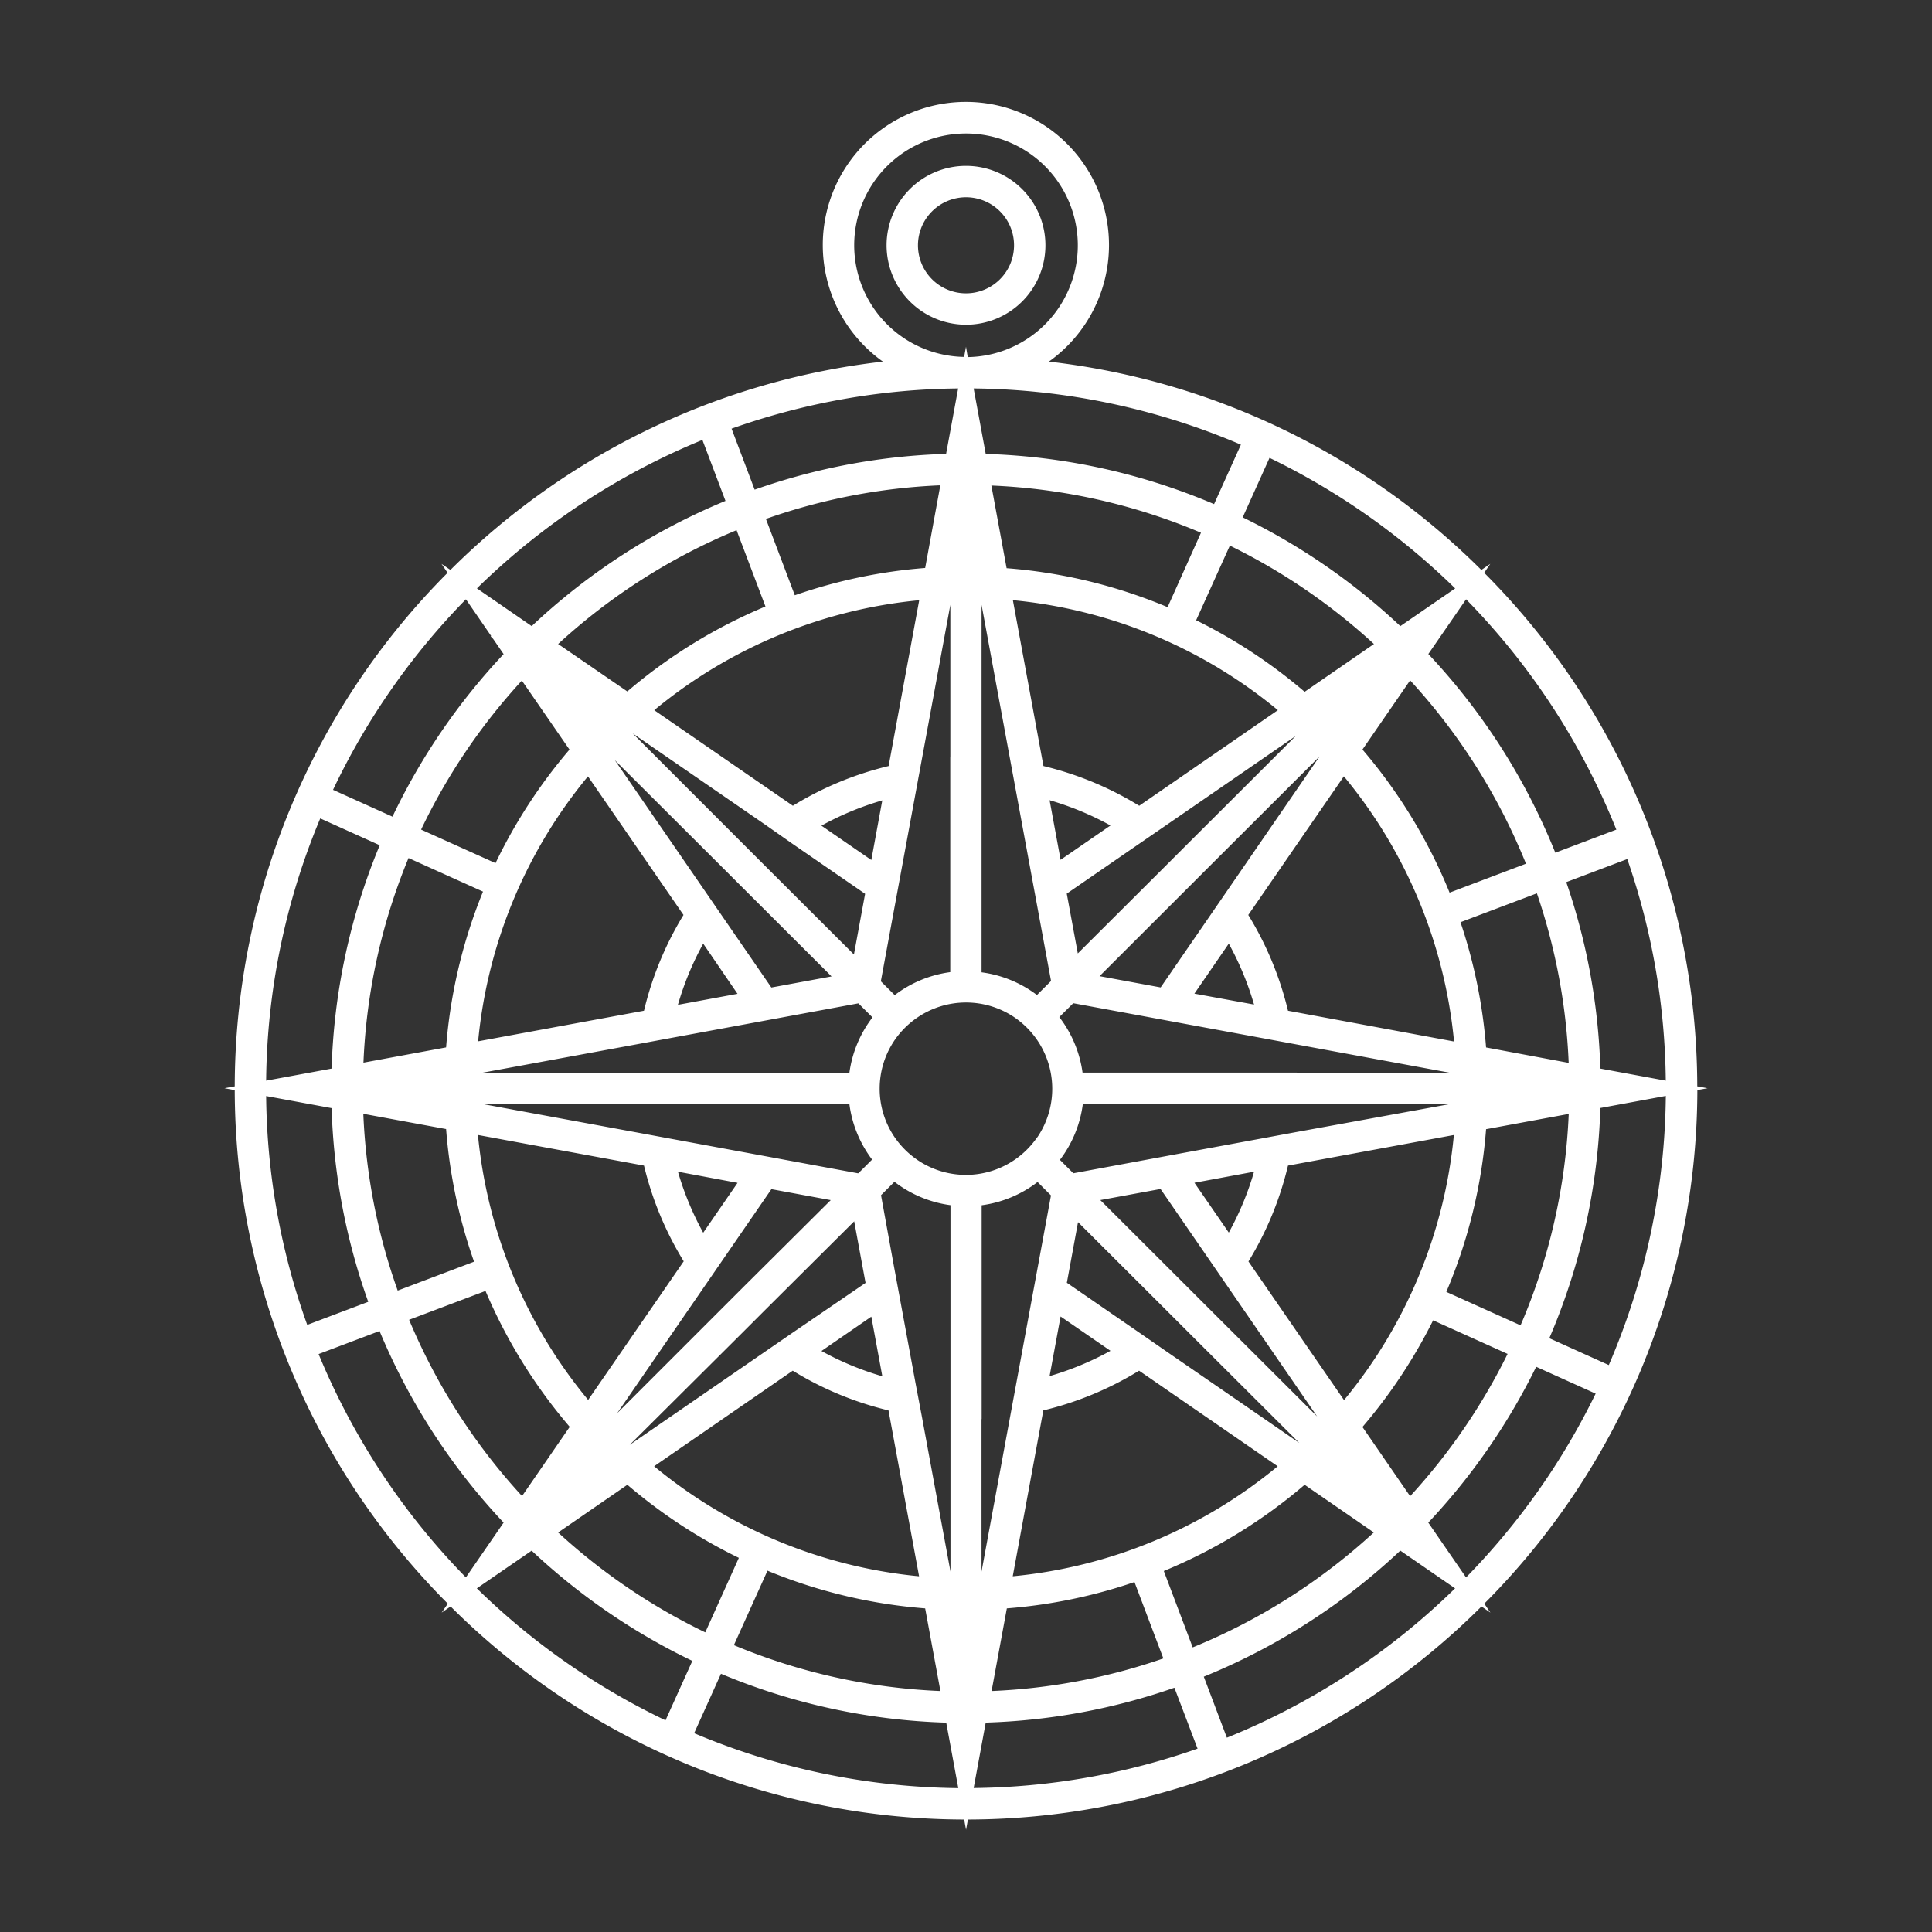 <svg id="Layer_1" data-name="Layer 1" xmlns="http://www.w3.org/2000/svg" viewBox="0 0 432 432"><rect x="0" y="0" width="432" height="432" fill="#333333" stroke="none"/><defs><style>.cls-1{fill:#fff;}</style></defs><title>Icons</title><path class="cls-1" d="M381.8,243.33l-2.29-.42a163,163,0,0,0-47.64-114.83l1.36-2-2,1.36a163.12,163.12,0,0,0-96.7-46.58,32,32,0,1,0-37.11,0,163.12,163.12,0,0,0-96.7,46.58l-2-1.36,1.36,2A163,163,0,0,0,52.49,242.91l-2.29.42,2.29,0.42a163,163,0,0,0,47.64,114.83l-1.37,2,2-1.37a163,163,0,0,0,114.83,47.64l0.42,2.29,0.42-2.29a163,163,0,0,0,114.83-47.64l2,1.37-1.37-2a163,163,0,0,0,47.64-114.84Zm-81.27,69.74-21.37-31A73.67,73.67,0,0,0,288,260.63l37.09-6.84A109.14,109.14,0,0,1,300.53,313.07Zm-74.08,39.39,6.84-37.09a73.67,73.67,0,0,0,21.41-8.88l31,21.37A109.14,109.14,0,0,1,226.45,352.46Zm-80.19-24.6,31-21.37a73.67,73.67,0,0,0,21.41,8.88l6.84,37.09A109.15,109.15,0,0,1,146.27,327.86Zm-39.4-74.08L144,260.63a73.67,73.67,0,0,0,8.88,21.4l-21.37,31A109.14,109.14,0,0,1,106.87,253.79Zm24.6-80.19,21.37,31A73.66,73.66,0,0,0,144,226l-37.09,6.84A109.14,109.14,0,0,1,131.47,173.6Zm74.08-39.39-6.84,37.09a73.67,73.67,0,0,0-21.41,8.88l-31-21.37A109.15,109.15,0,0,1,205.55,134.21Zm80.19,24.6-31,21.37a73.67,73.67,0,0,0-21.41-8.88l-6.84-37.09A109.14,109.14,0,0,1,285.74,158.8Zm39.39,74.08L288,226a73.67,73.67,0,0,0-8.88-21.41l21.37-31A109.14,109.14,0,0,1,325.13,232.88ZM290,239.83H242.06a26.18,26.18,0,0,0-5.2-12.41l3.12-3.1,15.19,2.8,3.78,0.7,3.78,0.7,19.4,3.58,7.3,1.35,34.67,6.4H290Zm-19.16,53.28-5-5-19.81-19.77,13.47-2.48,11.17,16.22,4.21,6.12,19.64,28.53ZM166,288l-5,5L138,316l19.12-27.77,4.21-6.12,11.16-16.21,13.27,2.45Zm-4.87-94.44,5,5,19.81,19.77-13.46,2.48-11.17-16.22-4.21-6.12-19.63-28.51Zm104.62,4.84,5-5,24.31-24.26L274.9,198.45l-4.21,6.12-11.17,16.22-13.66-2.52Zm-33.85,55.92a19.44,19.44,0,0,1-4.92,4.94l0,0a19.27,19.27,0,0,1-22,0l-0.12-.09a19.44,19.44,0,0,1-4.82-4.89l-0.09-.13a19.27,19.27,0,0,1,.16-21.67h0a19.45,19.45,0,0,1,5-4.95h0a19.31,19.31,0,0,1,21.65-.1l0.1,0.07a19.44,19.44,0,0,1,4.91,4.85l0.07,0.1a19.3,19.3,0,0,1,.1,21.86Zm35.17-32.14L274.76,211a66.68,66.68,0,0,1,5.65,13.62Zm-1.31-33.69-5,5L241,213.19l-2.47-13.37,16.22-11.17,6.12-4.21,28.87-19.88Zm-28.61,3.77-2.46-13.33a66.68,66.68,0,0,1,13.62,5.65Zm-9.91-15,3.58,19.4,0.7,3.78,0.7,3.78,2.77,15,0,0.15-3.13,3.12-0.1-.08a26.18,26.18,0,0,0-12.28-5V135.24l6.4,34.67Zm-14.76-7.89v48a26.18,26.18,0,0,0-12.42,5.14h0l-3.1-3.09v0l2.81-15.23,0.7-3.78,0.7-3.78,3.58-19.4,1.35-7.3,6.4-34.68v34.09Zm-17.65,22.93-11.16-7.68a66.68,66.68,0,0,1,13.61-5.65Zm-17.61-3.61,16.22,11.17-2.5,13.57-19.87-19.82-5-5L141.48,164l29.64,20.41Zm-12.31,33.53-13.33,2.46A66.68,66.68,0,0,1,157.24,211Zm-22.33,11.25,7.3-1.35,19.39-3.58,3.78-.7,3.78-.7,15.11-2.79,3.15,3.14a26.18,26.18,0,0,0-5.16,12.36h-82ZM142,246.84h47.92a26.18,26.18,0,0,0,5,12.33l0.09,0.11-3.07,3.06-0.17,0-14.95-2.76-3.78-.7-3.78-.7-19.4-3.58-7.3-1.35-34.67-6.39H142Zm22.92,17.65-7.68,11.15A66.68,66.68,0,0,1,151.59,262Zm-24.09,58.56L166,298l5-5,20-19.91,2.54,13.77L177.23,298l-6.12,4.21-30.27,20.84-0.12.08Zm54-28.64,2.46,13.33a66.68,66.68,0,0,1-13.61-5.65Zm9.91,15-3.58-19.4-0.7-3.78-0.7-3.78L197,267.25l3-3a26.18,26.18,0,0,0,12.53,5.23v81.93l-6.4-34.68Zm14.76,7.89V269.5A26.18,26.18,0,0,0,232,264.3l3,3-2.8,15.18-0.7,3.78-0.7,3.78-3.58,19.4-1.35,7.3-6.4,34.68V317.34Zm17.65-22.93,11.16,7.68a66.67,66.67,0,0,1-13.62,5.65ZM254.77,298l-16.22-11.17,2.5-13.56,19.86,19.82,5,5,24.61,24.55-29.61-20.39Zm12.31-33.53L280.41,262a66.68,66.68,0,0,1-5.65,13.61Zm22.34-11.26-7.3,1.35-19.4,3.58-3.78.7-3.78.7L240,262.35h0l-3-3,0,0a26.18,26.18,0,0,0,5.12-12.46h82Zm42.87-19a115.84,115.84,0,0,0-5.72-28l17.08-6.46a134.11,134.11,0,0,1,7.11,37.91Zm-8.16-34.61a116.83,116.83,0,0,0-19.48-32l10.66-15.47a135.21,135.21,0,0,1,25.9,41Zm-32.41-44.91a117,117,0,0,0-24.26-16L275,122a135.44,135.44,0,0,1,32.22,22Zm-30.64-18.93a115.76,115.76,0,0,0-36-8.71l-3.41-18.48a134,134,0,0,1,46.87,10.55ZM206.87,127a115.82,115.82,0,0,0-29.15,6.1l-6.46-17.07a134.08,134.08,0,0,1,39-7.51Zm-35.71,8.61a116.86,116.86,0,0,0-30.89,19L124.8,144a135.24,135.24,0,0,1,39.9-25.45Zm-43.82,32A117,117,0,0,0,110.8,193l-16.64-7.5a135.41,135.41,0,0,1,22.53-33.32ZM108,199.37a115.75,115.75,0,0,0-8.25,34.83l-18.48,3.41a134,134,0,0,1,10.08-45.75Zm-8.25,53.09A115.8,115.8,0,0,0,106,282.12l-17.07,6.46a134.07,134.07,0,0,1-7.69-39.53Zm8.81,36.2a116.87,116.87,0,0,0,18.83,30.39l-10.66,15.47a135.26,135.26,0,0,1-25.25-39.41ZM140.28,332a117,117,0,0,0,24.93,16.34L157.7,365a135.43,135.43,0,0,1-32.9-22.33Zm31.33,19.21a115.77,115.77,0,0,0,35.26,8.43l3.41,18.48a134,134,0,0,1-46.18-10.26Zm53.52,8.43a115.83,115.83,0,0,0,28.54-5.89l6.46,17.08a134.08,134.08,0,0,1-38.41,7.29Zm35.1-8.36A116.84,116.84,0,0,0,291.72,332l15.47,10.66a135.22,135.22,0,0,1-40.5,25.7Zm44.42-32.2a117,117,0,0,0,15.8-23.85l16.65,7.51a135.46,135.46,0,0,1-21.79,31.81Zm18.75-30.21a115.76,115.76,0,0,0,8.89-36.38l18.48-3.41A134,134,0,0,1,340,296.35Zm34.44-49.93a141.13,141.13,0,0,0-7.62-41.69l13.64-5.16a155.74,155.74,0,0,1,8.61,49.55Zm3.57-53.43-13.64,5.16a142.27,142.27,0,0,0-28.39-44.43L327.82,134A157,157,0,0,1,361.41,185.49ZM313.12,140a142.52,142.52,0,0,0-35.25-24.32l6-13.3a157.21,157.21,0,0,1,41.51,29.19ZM277.47,99.43l-6,13.29a141,141,0,0,0-51.06-11.22l-2.7-14.64A155.56,155.56,0,0,1,277.47,99.43ZM191,54.85a25,25,0,1,1,25.39,25L216,77.54l-0.42,2.27A25,25,0,0,1,191,54.85Zm23.25,32-2.7,14.64a141.11,141.11,0,0,0-42.81,8l-5.16-13.64A155.73,155.73,0,0,1,214.28,86.86ZM157.06,98.37L162.22,112A142.3,142.3,0,0,0,118.89,140l-12.25-8.44A157,157,0,0,1,157.06,98.37ZM104.18,134l5.64,8.2-0.1.1,0.53,0.53,2.36,3.43a142.48,142.48,0,0,0-24.85,36.35l-13.29-6A157.17,157.17,0,0,1,104.18,134ZM71.61,183l13.3,6a141,141,0,0,0-10.76,49.94l-14.64,2.7A155.58,155.58,0,0,1,71.61,183Zm2.54,64.78a141.1,141.1,0,0,0,8.19,43.31l-13.64,5.16a155.72,155.72,0,0,1-9.19-51.17Zm-2.92,55,13.64-5.16a142.31,142.31,0,0,0,27.74,42.84l-8.44,12.25A157,157,0,0,1,71.24,302.77Zm47.65,43.95a142.5,142.5,0,0,0,35.93,24.65l-6,13.29a157.19,157.19,0,0,1-42.19-29.51Zm36.33,40.83,6-13.3a141,141,0,0,0,50.37,10.93l2.7,14.64A155.59,155.59,0,0,1,155.22,387.55Zm62.5,12.26,2.7-14.64a141.11,141.11,0,0,0,42.19-7.8L267.78,391A155.73,155.73,0,0,1,217.72,399.81Zm56.62-11.27-5.16-13.64a142.28,142.28,0,0,0,43.94-28.19l12.25,8.44A157,157,0,0,1,274.34,388.55Zm53.48-35.84-8.44-12.25a142.53,142.53,0,0,0,24.12-34.84l13.3,6A157.22,157.22,0,0,1,327.82,352.71Zm31.91-47.48-13.29-6a141,141,0,0,0,11.41-51.48l14.64-2.7A155.56,155.56,0,0,1,359.73,305.23Z"/><path class="cls-1" d="M216,72.61a17.76,17.76,0,1,0-17.76-17.76A17.78,17.78,0,0,0,216,72.61Zm0-28.5a10.74,10.74,0,1,1-10.74,10.74A10.75,10.75,0,0,1,216,44.11Z"/></svg>